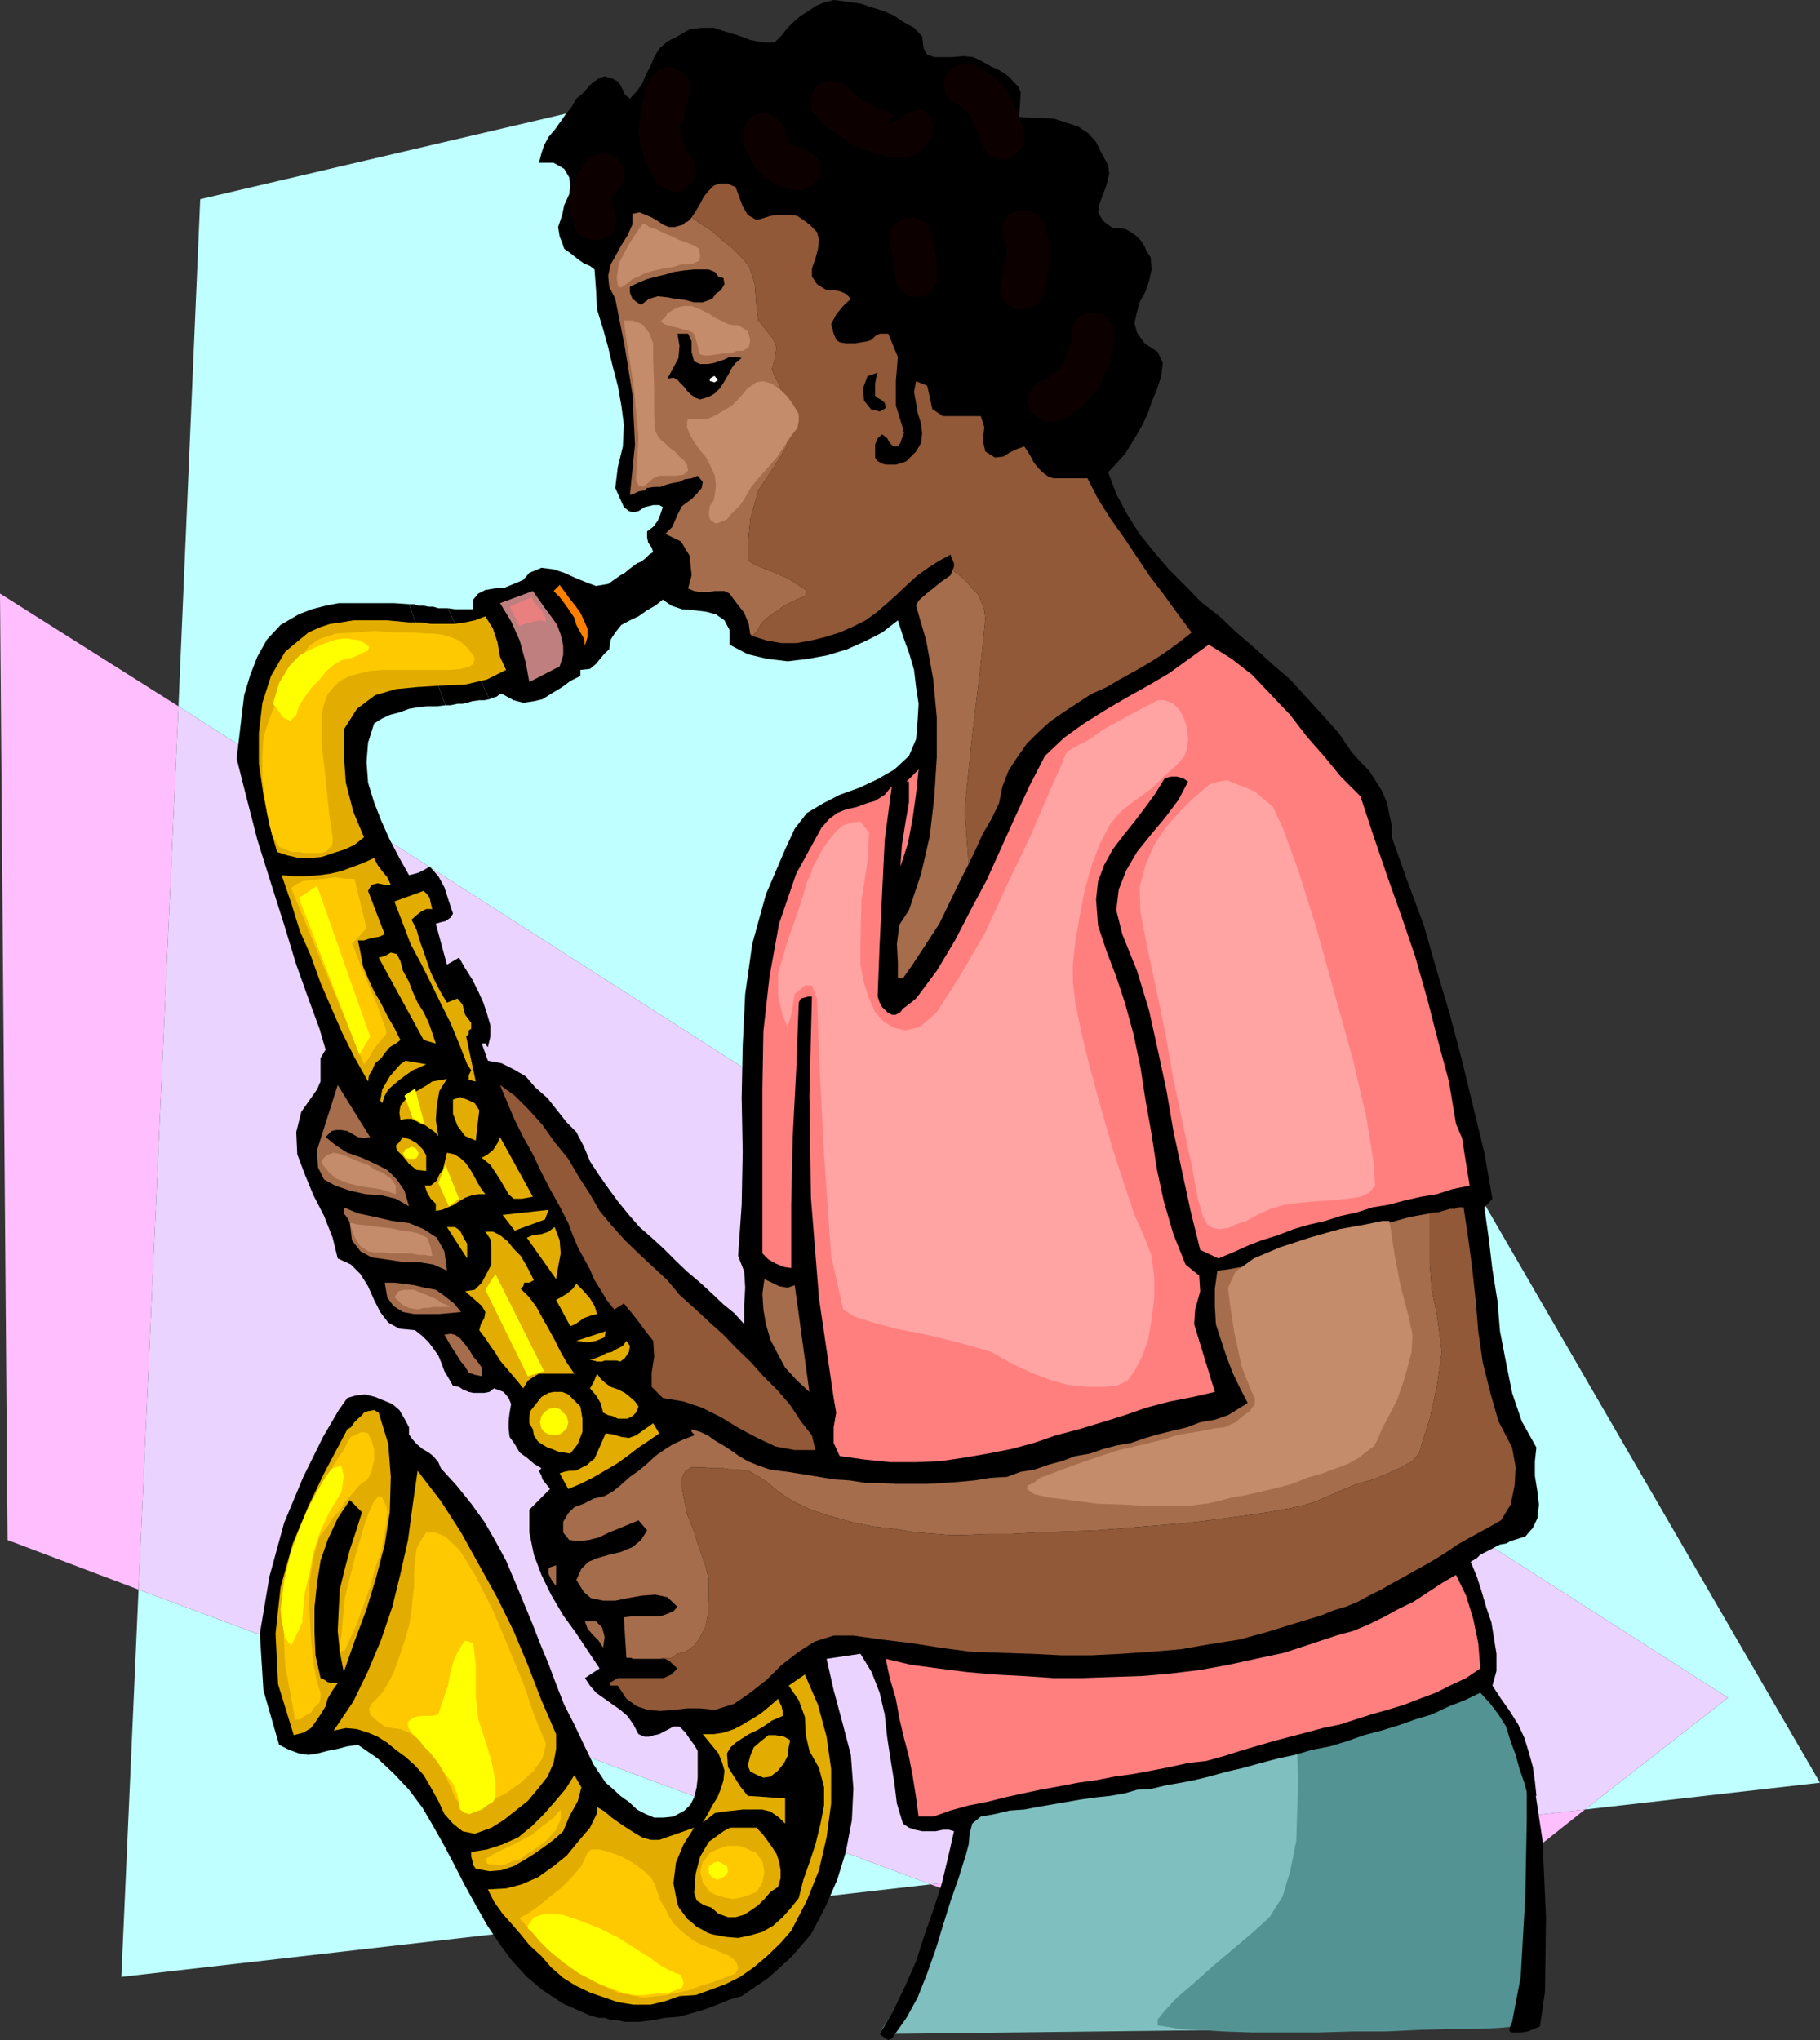 <svg xmlns="http://www.w3.org/2000/svg" width="360" height="403.5"><rect width="100%" height="100%" fill="#333333" stroke="none"/><path fill="#bfffff" d="m313.5 357.902 46.5-5.3L161.8 10.8 39.603 39.402 35.3 139.7l306.5 196.102-28.301 22.101M24 391l160.102-18.3-156.7-58.298Zm0 0"/><path fill="#ffbfff" d="M313.5 357.902 184.102 372.7l75.398 28.102ZM0 117.402l1.5 187.2 25.902 9.8L35.301 139.7 0 117.402"/><path fill="#ead3ff" d="M341.8 335.8 35.3 139.7l-7.898 174.702 156.7 58.297L313.5 357.902l28.3-22.101"/><path fill="#7fbfbf" d="m174 402.3.8-1.5 2.102-3.3 2.899-5.598 3.101-6.402 3.399-7.2 2.601-7.5 1.5-6.698.2-5.801.699-2.399 3.101-2.402 4.801-2.398 6.5-2.602 7.7-2.2 8.597-2.1 9.203-2.2 9.598-1.898 9.601-1.7 9.301-1.703 8.7-1.398 7.898-1.2 6.5-1 5.199-.699 3.203-.5h1.2l.398.297 1 1.403 1.402 2.199 2 2.898 1.598 3.301 1.699 4.102 1.203 4.3.5 4.797.5 12.5.2 14.903V400.8L174 402.3"/><path fill="#549393" d="m256.402 343 .2 1.402v3.098l.199 4.8-.2 5.602-.199 6.2-1.199 6-1.5 5-2.601 4.097-3.399 3.102-3.8 3.199-3.903 3.3-3.797 3.4-3.402 2.902-2.399 2.597-1.402 1.703v1.2l1.402.199 2.899.5 3.902.199 4.797.3 5.703.2h13l6.7-.2h6.699l6.3-.3 6.2-.2h5.3l4.5-.198 3.399-.301h3.101l-.699-45.602-.203-.898-.297-2-.902-2.801-1-3.598-1.399-3.601-1.699-3.2-1.703-2.8-2.2-1.5-1.398-.5H289.5l-2.398.3-2.7.2-2.8.5-3.2 1-2.8.699-3.399.7-3.101 1.202-2.899.7-2.902 1-2.098.898-2 .5-1.601.7-1 .3h-.2"/><path d="m290.902 308.902 1.2-.703.699-.699 2-1 .902-.5 1-.5 1.2-.2.898-.5 2.902-.898 1.5-1.703.899-1.898.3-2.7-.3-2.601-.5-3.098V289l.3-2.7-2.902-5.198-1.898-5.602-1.2-6-1.199-6.2-.5-6-1-6.198-.703-6-.898-6.301 1.601-1.7-1.601-9.101-2.2-9.098-2.199-9.101-2.402-9.102-2.598-8.699-2.601-9.098-3.2-8.601-3.101-8.7V163.2l-.5-2.097-.399-2.2-1-2.402-1.199-1.898-1.402-2.2-1.7-1.703-1.699-1.898-2.601-3.801-3.2-3.598-3.3-3.601-3.098-3.399-3.601-3.101-3.399-3.102-3.601-3.097-3.399-3.2-3.601-2.8-3.102-3.2-3.297-3.3-2.902-3.403-2.899-3.597L223 101.8l-2.2-4.102-1.597-4.297 1.598-1.703L222.5 89.8l1.203-1.899 1.2-2 1.199-2.101 1-2.2.699-2.101 1-2.398.902-2.7L230 71.8l-1-2.2-2.598-1.699-1.5-2.101-.5-1.899.5-2.203.5-1.898 1.2-2.2.699-2.101.5-2.2-.2-2.398-.8-1.203-.399-1-.8-1.199-.7-.7-1.199-.898-.902-.5-1.2-.3h-1.5l-1.898-1.403-1-1.699.297-1.7.703-1.898.7-1.902.5-2.2-.2-1.6L218 30.5l-1.2-2.398-1.5-1.7L213.204 25 211 24.3l-2.398-.8-2.602-.2h-2.2l-2.198-.198.3-4.801-.5-1.2-1-1-.902-1-1-.699-1.2-.703-1.198-.5-1.2-.699L194 12l-1.5-.7-1.898-.198-2.2.199h-3.601l-1.399-.5-.699-1.2-.3-2.402L180.8 5.5l-2.2-1.2-1.699-1.198-2.101-.903-2.2-.699-2.398-.8L167.3.3l-2.399-.3L163 .5l-1.7.7-1.398 1-1.5.902L157 4.3l-1.2 1.2-1.197 1.5-1.399 1.402h-2.402l-2.399-.5L146 7l-2.398-.7-2.399-.8h-2.402l-2.399.3L134 7.2l-2 1-1.598 1.402-1 1.699-.699 1.699-1 1.902-.703 1.7L126 18l-1.398 1.5-1-.8-.399-.9-.5-1-.5-.698-1.402-.7-1.2-.3-1 .3-1 .7-.898.699-1 1.199-.703.7-1 .8-.898 1.602-1.2 1.5-1.199 1.699-1 1.398-1.203 1.403-.898 1.699-.5 1.5-.5 1.898h2.898l2.102 1.203 1 1.7.199 1.597-.2 1.703-1 2.2-.398 1.898-.8 2.402.3 1.899.5 1.199.399 1.2 1 .702 1 .797.898.703 1 .7 1.203.5.899.699.3 4.101.2 3.797 1.199 3.903 1 3.597.902 3.801 1 3.8.7 3.9.5 3.8-.2 4.3-1 4.102-.5 4.098 1.7 3.8 1 .802.898.199 1-.2 1.199-.8.902-.2.801-.199h1.2l.699.399-.5 1.5-.5 1.199-.899 1.2-1.203.902v1.199l.203 1 .7 1 .3.898-.8.5-.7.703-.902.7-.801.3-.898.7-.7.5-.8.699-.899.5-2.402 1.699-2.399.402L116 115.2l-2.2-.898-2.198-1-2.102-.7-2.398-.3-2.399 1-1.203 1.398-1.898.801-1.7.7-2.199.202L96 116.7l-1.398.703-1 1.2v1.898H90l-1.398-.2 8.199 18 .699-.3.703-.2.7-.5h.5l2.199 1.2 1.898.5 2.102-.3 1.699-.4 1.902-1.198 2-1.2 1.598-1.203 2-1v-1.2l1.902-.2 1.2-1 1.398-1.698 1.199-1.2.3-1.902.903-1.398 1.2-1.5 1.699-.903 1.699-.797L128 120.7l1.602-.898 1.5-1.2 1.699 1.2 2.101.699 2.399.2 2.402.3 1.899.5 1.699 1.2 1 1.902v2.898l3.601 1.902 3.801.899 4.098.5 4.101-.5 3.801-.7 3.899-1.199 3.8-1.703 3.098-1.597 3.102-2.403 1 3.102 1.199 3.3 1 3.399.402 3.402.5 3.297-.203 3.403-.297 3.597-1.402 3.301-2.899 2.7-3.3 1.902L170 155.8l-3.898 1.398-3.301 1.703-3.2 1.899-2.398 3.101-1.902 4.098-3.801 8.902-2.7 9.797-1.398 9.903-.5 10.3-.199 10.297.2 10.602-.2 10.5-.703 10.101 1.203 3.098.2 3.2-.2 3.3v3.902l-2-2.203-2.101-1.699-2.2-2.098-2.402-2.203-2.598-2.199-2.199-2.098-2.402-2.402-2.399-2.2-2.402-2.1-2.098-2.4-2.199-2.698-1.902-2.602-1.899-2.7-1.699-2.6-1.203-2.9-1.5-2.898-1.898-1.902-1.899-2.398-1.902-2.403-2.399-2.097-1.902-2.2-2.398-1.402-2.399-1.2-2.703-.5-1.2-3.398h.7l.3.5.2.2L97 205v-2.2l-.7-2.398-.698-2.101-1-2.2-1.2-2.402L92 191.5l-1.2-2.098-2.398 1.399-2.199-8.102 1-.297.899-.203 1-.699.5-.8-.801-2.4-.899-2.8-1.199-2.2L85 171.403l-1.2.7-1 .5-.698.199-1.2.3L79 169.7l-1.898-3.597-1.7-3.801L74 158.699l-1.2-3.898-.3-4.102.3-3.797 1.2-3.8 1.602-1 1.5-.7 1.898-.5 1.902-.703 1.7-.297 1.898-.203h1.902l1.7-.199-7.2-20-2.902-.2H67l-2.598.5-2.699.7-2.601 1-3.602 2.102-2.7 2.898-1.898 3.402L49.5 133.5l-1.2 4-.5 4.102-.5 4.3-.5 4.098 2 7.902 2.102 8.2 2.7 8.597 2.601 8.203 2.399 7.899L61 197.5l2.203 6 1.2 4.102-1 1.699v4.601l-.7 1.598-3.101 4.402-1 4 .199 4.399 1.5 4L62 236.402l2.102 4.098 1.699 4.3 1 4.102 2.601 1.2L71.301 252l1.5 2.402 1.199 2.7 1.203 2.398 1.598 2.102L79 262.8l3.102.3 1.5 1.2 1.198 1.2.902 1.2 1 1.402.7 1.699.5 1.398.898 1.5.8 1.403 1.2.199.699.5 1.203.5.899.199H95.8l1-.2.902-.698 1.899.699 1 1.199.5 1.2-.301 1.702-.2 1.7v1.398l.2 1.7 1 1.402 1 1.699 1.402 1 1.399 1.199 1.5.902-.5.5.5 1 .199.7.699.898.8 1-4.097 4.102v4.5l.899 4.398 1.5 4 1.898 3.902 2.402 4.098 2.399 3.3 2.601 3.9 2.2 3.3-2.899 1.902 1 1.5 1.2 1.399 1.699 1.199 1.398 1 1.703 1.2 1.399 1.202 1.199 1.7 1 1.898 1.199.5h.902l1-.3 1-.2.899-.5 1-.5.902-.5h1.2l1.199 1.2.8 1.202.899 1.2.699 1.199v5.3l-.2 1.899-.5 2-.698 1.402-1.2 1.2-2.199 1.199-1.902.199h-1.899l-1.699-.7-1.703-.898-1.598-1.5-1.699-1.203-1.5-1.398-1.402-1.2-2.399-3.601-1.902-3.898-1.898-4-2-3.903-1.602-4.097-1.5-4-1.7-4.102-1.597-4.098-1.703-4.101-1.7-4.102-1.698-4L98 304.801 95.8 301l-2.597-3.598-2.902-3.601-3.098-3.399-.5-1.203-1-1.199-.902-.7-1.2-.698-1.199-1-.8-.903-.7-1v-1.398L80 280.6l-1-1.699-1.398-1.203-3.399-1.398-1.902-.5-1.899.199-1.699.5L67 278.902l-3.098 5.297L60 292.102l-3.797 9.097-2.902 10.602-1.899 11.3.7 11.2 3.101 10.8 2 1 1.899.7 1.898.3 1.902-.3 1.899-.5 2-.399 1.902-.5 2.098-.3 3.902 2.699L78 350.902 80.902 354l2.7 3.602 2.101 3.597 2.2 3.903 2.097 4L92 373l2.102 3.8 2.199 3.9 2.402 3.6 2.399 3.302 3.101 3.398 3.098 2.602 4.101 2.699 4.301 1.898 1.2.5 1.5.403h1.199l1.398.5h1.203l1.399.3h2.699l2.601-.3 2.7-.5 2.601-.2 2.598-.703 2.402-.699 2.7-1 2.398-1 2.402-.7 5.297-3.6 4.5-4.098 3.902-4.5 2.801-5.301 2.399-5.5 1.699-5.5L168.5 360l.3-6.2-.5-6.698-1.698-6.5-1.7-6.301-1.402-6.2 6.703-1 2.2 3.598 1.597 4.102 1 4.3.5 4.598.703 4.602.7 4.3.5 4.098 1.199 4 1.199.801 1.199.402 1.402.297h2.7l1.398-.297h1.203l1 .297-1.203 5.301-1.2 5-1.698 5.3-1.7 4.802-1.699 5.3-2.101 4.797-2.399 5-2.703 4.602.5.398.703.5.5.301.7-.3 2.898-4.098 2.199-4 1.902-4.801 1.7-4.801 1.398-4.598 1.5-4.8 1.602-4.602 1.5-4.8.5-1.9.199-2.1.5-2 1.699-1.4 2.8-.5 2.903-.698 2.899-.2 2.601-.5 5.797-1 2.902-.5 2.899-.402 2.8-.3 2.899-.5 2.402-.7 2.899-.2 2.902-.698 2.899-.5 2.601-.5 2.899-.7 3.601-1 3.098-.703 3.601-1 3.399-.898 3.3-.7 3.399-1 3.602-.699 3.3-1 3.399-1.203 3.402-.898 3.297-1 3.402-1.2 3.301-1 3.399-1.601 3.101-1.2 3.098-1.5 2 2.2 1.601 2.102 1.5 2.398.899 2.902 1 2.7.699 2.597 1 2.903.703 2.597h1.7l-.301-2.898-.399-2.801-.8-2.898-.903-2.903-1.2-2.597-1.698-2.7-1.7-2.402-1.699-2.598.797-2.902v-3.398l-.5-3.102-.5-3.098-1-2.902-.898-3.098-1-3.101-1.2-2.899"/><path d="m96.8 138.3-8.198-18h-1.899l-1-.3h-.902l-1-.2h-1l-.899-.3h-1l7.2 20h1l1.398-.3h1l.902-.2 1-.3 1.399-.2h1l1-.2"/><path fill="#a56d4c" d="m194.902 122.402-.199-1.703-.5-1.398-.703-1.7-1.2-1.199-1-1.203-.898-.898-1-.801-1-.7-.402 1-2 1.4-1.2 1-.898.702-1.199 1-1 .899-.5 1 2 6.898 1.399 7.703.699 7.5v7.899l-.5 7.898-.899 7.703-1.699 7.399-2.402 7.199-1.899 2.902-.5 3.797.2 3.602v3.199h1l1.898-2.7 1.902-2.898 3.399-5.203 1.402-2.898 1.5-3.102 1.399-2.898 1.5-2.899-.801-10.8 1.5-14.602L194 131.3l.902-8.898m-37.402-3.8 1.703-.7.399-1-.899-.703-1.902-1.199-1.2-.7-1.199-.5-1.5-.698-1.402-.5-2.398-1-.7-.5-.5-.403v-2.898l.5-5.102L150 97l3.203-4.8 2.399-3.9.398-4-.898-3.898-.5-2.902-.7-1.898-.699-1.2-.5-1.402.5-1.898.399-2.403-.7-1.699-1.199-1.5-.902-1.2-.801-.898-.2-1.203-.198-1.898-.301-4.102-.5-1.699-.7-1.898-1.398-1.7L144.801 49l-2.2-1.7-1.898-1.698-2.203-1.403L136.8 43l-.398.5-.5.402h-.3l-.399.5-1.703.5h-1.2l-1.198-.5-1-.703-1.2-.699-1.199-.5-1.203-.5-1.398.3v2.102l-1 2.2-1.2 1.898-1.199 2.2-.902 1.6-.5 2.2.199 2.2 1.203 2.402 1.899 9.597 1.5 9.301.5 9.902-1 10 .699-.203 1-.5L127.5 97l.5-.5 1.402-.2h1.2l1.398-.5 1.203-.3 1.2-.2 1-.5 1.398-.198 1.199-.5 1 1.199-.2 1.199-1 1.2-1 1-1.898 1.402L134 101.8l-1 2.398-1.398 1.403 3.101 1.5 1.7 2.8.398 3.899-.7 2.601 1.2.5 1 .2h1.902l1.2-.2h1.898l1 .5 1.402 1.899 1.5 1.898.899 2.203.3 2.098h.2v.3h.199l1-1 .699-1.398 1-1 1.203-.902 1.2-.8 1.199-.9 2.398-1.198"/><path fill="#915938" d="m235.703 125.102-2.902-3.903-2.598-3.597-2.902-3.801-2.598-3.899-2.402-3.601-2.7-3.801-2.398-3.8-2.101-4.098h-6.7l-1-.301-1.199-.899-.703-.703-1-1.199-.5-1-.7-1.2-.698-1-1.399.5-1.5.7-1.203.8-1.7.2-1.898-1.2-.5-2.198.301-2.602-.703-2.2h-7.5l-2.098-1.398-.5-2.402-.5-2.2-2.199-.898-.402 2.098.402 2.2.297 1.902.703 2.199.2 1.898-.2 1.903-1 1.699-1.902 1.898-.7.301-.699.2-.699.202h-2l-.703-.203-.898-.5-.5-.699v-2.598l.5-1.203.898-.797 1 .797.5.903.703.699h.899l.5-.7.3-.902.399-1-.2-1-1.398-4.5v-4.797l.399-4.8L175.703 66H174l-.898.5-.7.7-.8.3-1.2.2-1.199.202h-1.902l-1.2-.203-.699-.5-.5-1.199-.5-1.898 1-1.903 1.399-1.699 1.5-1.398-1-1-1.2-.5-1.199-.2H163.5l-1.898-1.203-1-1.5v-1.597l.699-2 .5-1.903L162 47.5l-.398-1.598-1.5-1.5-1.2-.902-1.199-.8-1.203-.2h-2.598l-1.5.2-1.601.5-1.2.3-1.699-1-1-1.7-.699-1.898L145.5 37l-1.7-.7h-1.398l-1.199.4-1 1-1 1.202-.703 1.399-.898 1.5L136.8 43l1.699 1.2 2.203 1.402 1.899 1.699L144.8 49l1.902 1.902 1.399 1.7.699 1.898.5 1.7.3 4.1.2 1.9.199 1.202.8.899.903 1.199 1.2 1.5.699 1.7-.399 2.402-.5 1.898.5 1.402.7 1.2.699 1.898.5 2.902.898 3.899-.398 4-2.399 3.898L150 97l-1.598 5.7-.5 5.1v2.9l.5.402.7.5 2.398 1 1.402.5 1.5.699 1.2.5 1.199.699 1.902 1.2.899.702-.399 1-1.703.7-2.398 1.199-1.2.898-1.199.801-1.203.902-1 1-.7 1.399-1 1 2.903.898 2.899.5h2.898l2.902-.5 2.801-.699 2.899-.898 2.699-1.2 2.402-1.203 2.098-1.5 2.199-1.898 1.902-1.7 2.2-2.101 1.898-1.7 2.102-1.5 2.199-1.398L188 109.7l.402 1 .301.703v.7l-.3.699 1 .699 1 .8.898.9 1 1.202 1.199 1.2.703 1.699.5 1.398.2 1.703-.903 8.899-1.7 14.199-1.5 14.602.802 10.8L193 168l1.402-3.098 1.7-2.902 1.5-3.098.699-3.402 1.199-3.098 1.703-2.601 1.899-2.7 2.101-2.101 2.399-2.2 2.699-1.898 2.601-1.703 2.899-1.898 3.101-1.399 2.899-1.703 3.101-1.699 2.899-1.7 2.601-1.698 2.899-2.102 2.402-1.898"/><path fill="#e2ad00" d="m61 125.102 2.203-1 2.098-.7 2.199-.3 2.402-.403h6.7l2.199.203 2.101.2h2.399l1.902.3h4.598l2.199-.3 1.902-.403 2.098-.797 1.5 2.399.902 2.699.5 2.902 1.2 2.598-3.801 1.902-4.301 1-4.797.2-4.8.3-4.102.399-4.098 1.199-3.601 2.7L68 144.3v4.802l.402 5.699 1.5 5.8 2.098 5-1.898 1.5-1.899.899-2.203.7-2.398.8-2.102.2h-2.398l-2.2-.5-2.101-.7-1.5-5.3-1.2-6-.898-6.2v-6l.7-6 1.699-5.3 2.8-4.798 4.598-3.8M68.703 282.7l.7-.4.699-1 .5-.5 1-.898.398-.5.8-.3 1.2-.2.902.5 1.899 6.2.5 6.5-.2 7-1 6.398-1.699 6.5-1.902 6.3-2.398 6.4-2.102 6-.797-4-.402-4.098L67 318.3l.203-3.899 1-4.101 1-3.801 1.2-3.598 1.199-3.8-2.399-2.403-2.402 3.602-2 4.3-1.399 4.098-.699 4.5-.5 4.801v4.602l.2 4.8 1 4.5.699.297.699.5 1 .203h1l-1 1.399-1 1.699-.399 1.5-1 1.602-1 1.5-.902 1.199-1.5.898-1.898.5L55 333.102l-.5-10 1-9.2 2.402-8.601L61 297.902l3.102-6.5 2.699-5.101 1.902-3.602m-13-109.597 2.399.199H60.5l2.703-.2 2.098-.3 2.199-.5 2.402-.899 1.899-.703 2.199-1 .703 1.403.899 1.199 1 1.199.699 1.5h-1.2l-1.398-.3-1.203.3-.7 1.2 3.302 8.6-1.2.5-1.402.2-1.5.5h-1.2l.5 2.402.5 2.7 1 2.398 1.2 2.602 1.402 2.398 1.2 2.402L78 203.301l1.203 2.398-.902.703-1.2.7-1 1.199-.699 1-1.199 1-.5 1.199-.703 1.2-.2 1.202-2.698-4.8-2.399-4.801-2.101-4.801-2.2-5.098-1.902-5.3-2.2-5-1.698-5.5-1.899-5.5"/><path fill="#a56d4c" d="m73.203 224.902-1.203.2-1.2-.2-.898-.5-1.199-.703-1.203-.199h-1l-.898.2-1.2 1.202 2.098 1.7L68.703 228l2.899 1 2.601 1.2 2.399 1.202 1.898 1.899L80 235.5l.902 3.102-2.601-1.5-2.899-.7-3.101-.203-3.098-.699-2.902-1-2.2-1.2-1.199-2.398-.199-3.402 4.098-12.898 6.402 10.3"/><path fill="#e2ad00" d="m82.602 290.902 4.601 6 4 6.2 3.598 6.5 3.601 6.5 3.2 6.5 2.8 6.699 2.7 7L110 343v2.902l-.5 2.797-1.2 2.703-1.898 2.399-2 2.398-2.402 1.903L99.602 360l-2.399 1.5-3.3 1.2-2.403-.5-1.898-1.5-1.7-1.9-1.199-2.6-1.5-2.7-1.402-2.398-1.7-1.903-1.898-1.699-1.902-1.398-1.7-1.403-1.898-1.199-1.902-.8-2.2-.7-2.199-.2-2.402.5 3.902-5.8 2.899-6 2.601-6.2 2.2-6.5 1.601-6.5 1.5-6.698.899-6.7 1-7"/><path fill="#a56d4c" d="m68 238.8 2.8 1.2 3.403.7 3.399.8 3.3.402 2.899 1.2 2.601 1.699 1.5 2.699.5 3.8-2.699-1.198-3.101-.5h-2.899l-3.3-.5-2.903-.403-2.2-1.199-1.698-2.2-.399-3.398-.3-.703-.5-.699L68 240v-1.2"/><path fill="#e2ad00" d="m79.203 190.102.5 1.898 1.2 2.2.699 1.902 1 2.199 1.199 1.898 1 2.102.699 2 .703 2.101-2.402-.703-8.899-16.297 1.2-.3 1.199-.7 1.199.297.703 1.403m1 19.698 4.098.7-1.5.7-1.2.5-1.398 1-1.203.902-1.2 1-1 .898-.698 1.2-.5 1.5-.399-.5.2-1 .199-1.2.8-1.398.7-1.2L78.3 211.5l.902-1 1-.7"/><path fill="#a56d4c" d="m91.203 259.5-2.101.2-2.2.202h-5l-2.199-.402-1.902-1.2-1.2-1.698-.5-2.903H78l1.703.203 2.2.297 2.097.5 2.203.403 1.7 1.199 1.898 1.5 1.402 1.699"/><path fill="#e2ad00" d="m83.8 176.2.7.702.5.7.203 1 .297 1.199h-1.2l-1 .5-.898.699-1 .902 1 2 .7 2.399.699 1.898.699 2.102.703 2 1 2.101 1 1.899 1.2 2 2.097-.801 1 1.2.5 2 1.203 1.6v1.2l-.5.3v.7l-.5.5 1.899 8.902-1.399-.3v-.903l.5-1-.8-1.199-1.602-4.098-1.7-4.101-1.898-3.801-2-4.098-1.902-3.8-2.098-3.903-1.5-4L78 178.301l5.8-2.102m-4.097 48.703 1.5.5 1.2.7 1.199 1.199.699 1.199v3.102l-1.899-.2-1.5-1.203-1.199-1.5L78.5 227.5l-.2-.898.5-.5.403-.5.5-.7m5.797-11 2.902-.5-1.5 2.399-.5 2.898-.199 2.801.5 3.2-.703-.798-1-.703-1-.699-.7-.2-.898-.5-1-.5h-1l-1.199.2-.203-1.398.203-1.403.797-1 .902-1 3.598-2.097 1-.7M84 234.5h1.203l1.2-1 .5-1.2.699-.898.8-3.402 1.399.3L91 229l1 .902.902 1.2.7 1.199.8 1.5.7 1.199.898 1.2h-1.398l-1.2.202-1.402.5-1.2.7-1 .699-2.398 1-1.199.199v-1.398l-1-1-.703-1.2-.5-1.402"/><path fill="#a56d4c" d="M95.3 270.5v1.7l-1.398-.298-1.199-.402-.703-1.2-1-1.198-.7-1.2-1-1.5-.698-1.203-.7-1.199 1.2-.2.898.2 1 .7 1 1.202.902 1.2.7 1.199 1 1.199.699 1"/><path fill="#e2ad00" d="M92.402 246v2.902l-4-6.203H90l1 .703.703 1.399.7 1.199m-2.801-28.5L91 217l1.402.5 1.5.7.899 1.402-.7 6-2.101-.903-1.5-2-.898-2.398V217.5m7.601 32.602v-3.403L97 245.102l-1-1.5h1.5l1.402.699 1.5 1.199 1.2 1.5 1.398 1.402 1 1.7.902 1.699.7 1.398-.899.5h-1l-.203.703-.5.5 1.703 1.7 1.399 1.898 1.199 2.2 1.199 2.1 1.203 2.2 1.2 2.402 1.199 2.098 1.5 2.2h-7l-1.2.702-1 .7-.902 1.5-1.2-1.5-1.198-1.403-1-1.199-1.2-1.398-.902-1.5-1-1.403-1-1.5-1.2-1.597.302-1.2.699-1.203L96 259.5l-.7-1.2-3.3-2.898 1.902-.3 1.399-1.403 1-1.898.902-1.7m-4 116.199 3.098-.5 3.101-1 3.098-1.398 2.703-2.203 2.399-2.398 2.101-2.399 2.2-2.601 1.699-2.7L115 353.5l-.7 2.7-1.698 3.1-1.2 2.9-1.902 1.702-1.898 1.399-2 1.398-1.899 1.203-2.101 1.2-2.399.8-2.402.2-2.7-.5-.5-.7-.199-1-.199-.703v-.898m5.699-141.399 6.5 11.797-2.199.403h-1.601l-1-.903-.7-1.199-1-1.7-.902-1.398-1-1.5L95.3 229l1.2-.7 1-.8.902-1.398.5-1.2"/><path fill="#e2ad00" d="M118.102 358.602v-1.2l1.5.899L121 359.5l1.402 1 1.5 1 1.399.902 1.699 1 1.703.5h1.7l6.898-2.402-2.098 3.3-1.5 3.602-.5 4.098.797 4.102.402.898.801 1 .7 1 .898.7 1 .902 1 .5 1.199.699.902.3 2.7.5 2.398.2 2.402-.5 2.399-.7 2.101-1.199 1.899-1.703 1.699-1.898 1.5-1.899.902-3.601 1.2-3.399 1.199-3.601 1-4.102.699-3.597V353.5l-1-3.8-1.898-3.4-.7-3.1-.199-3.598L158 336.3l-2-2.899 3.203-2.203 2.598 6 1.699 6.301.902 6.402v6.797l-.902 6.703-1.5 6.5-2.398 6-3.102 6-2.098 2.399-2.699 2.601-2.601 2.2-2.7 1.898-2.8 1.402-3.2 1.2-2.8 1-3.2.199-2.8 1-2.899.699h-3.402l-3.098-.5-2.601-.898-2.899-1-2.902-1.403-2.399-1.5-2.402-2.097-1.898-2.2-2.399-2.203-1.703-2.097-1.898-2.2-1.7-1.902-1.699-2.398-1.203-2.403 3.602-.199 3.101-.8 3.2-1.4 3.097-2.198 2.602-2.102 2.199-2.7 2.402-2.8 1.399-2.898"/><path fill="#915938" d="m118.602 239.5 2.398 2.902 2.602 2.899 2.699 2.601 2.902 2.7 2.797 2.597 2.402 2.903 2.899 2.597 2.902 2.703 2.899 2.598 2.601 2.7 2.899 2.8 2.398 2.7 2.902 2.902 2.399 2.8 2.101 3.2 2.2 2.8.699 2.899h-4.098l-3.8-.7-3.602-1.699-3.598-1.902-3.601-2.2-3.801-1.898-3.598-1.203-4.101-.699-2.2-2.2v-2.8l.5-3.2-.199-3.1-1.5-1.9-1.402-1.898-1.5-1.902-1.399-1.7-1.902 1.2-1.5-1.898-1.2-2-1.198-1.903-.899-2.097-1.203-2.2-1.2-2.203-1-2.398-.898-2.399-1.699-3.3-1.902-3.403-1.7-3.297-1.699-3.601-1.902-3.399-1.7-3.402-1.398-3.3-1.5-3.598 2.899 2.097 2.902 2.903 2.598 2.898 2.402 3.402 2.7 3.297 2.097 3.602 2.203 3.398 1.899 3.301"/><path fill="#bf7f7f" d="m105.402 116.902 2.399 3.399 1.199 1.601 1.203 1.7.7 1.898.5 2.2v1.902l-.7 2.199-6 3.101-.703-3.8-1.2-4.403-1.698-3.797-2.2-3.601 6.5-2.399"/><path fill="#e2ad00" d="m101.8 243.402-2.398-3.101 9.098-1-.7 1.898-6 2.203m7.903-.702 1 2.6.2 2.602-.5 2.7L110 253l-5.797-8.2 1.2-.5 1.699-.198 1.398-.5 1.203-.903M109.5 275.3h1.703l1.2.5 2.398 2.4.402 2.402v2.597l-.902 2.403-1.5 1.898-2.399-.398-1.199-.5-.902-.301-1.2-.7-.699-.5-.8-1.199-.2-1.203-.699-1.199v-1.2l.2-1.198.699-.903.8-1 .7-.898 1.398-.801 1-.2"/><path fill="#a56d4c" d="M110 309.602v4.097l-.797-1-.703-1.398v-1.2l1.5-.5"/><path fill="#ff7f00" d="m110.703 115.7.899 1.202 1 1.399 1.199 1.5 1 1.398.699 1.5.703 1.602V126l-.5 1.7-.203-1.4-.7-1.198-.8-1.5-.398-1.403-1-1.5-1-1.398-.899-1.2-1.203-1.199 1.203-1.203"/><path fill="#e2ad00" d="m114 253.902 1.203 1.2 1.5 1.699.899 1.5.5 1.601-1.2.297-1.402.5-1.7 1.203-1 .399-2.8-5.2.902-.5 1.2-.699 1.199-1 .699-1"/><path d="m119.3 18.3 1 1.2.7 1.402 1.203 1.2 1.2 1h1.199l1.199-.301 1.199-.7 1.203-1 1-.902.899-1L130.8 18l.8-1.398v-1.7l.4-1.402 1.203-1.2 1-1.198 1.399-.801 1.5-.7 1.398-.5 1.203-.699 1.7 1 2.199.7 1.898.699 2.102.5 2.199.5 1.902.199 2.2-.5 2.097-.7 1.5-2.1 1.402-1.7 1.7-1.5 2.199-1.398 2.101-1 2.2-.403 2.601.203 2.7 1 1.898.7L175.5 5.8l1.402 1.2.7 1.402.8 1.7 1.2 1.398.898 1.5 1.203 1.2h7.899l1.699.5 1.902.202 1.7 1 1.199 1.2 1.699 2.097.199 2.703v2.399l1.703 2.101 1.899.297 1.5-.297h1.699l1.402-.203 1.399.203 1.5.297 1.398.403 1.5 1 2.602 4.097.199 4.102-.7 4.5-.199 4.3 1.2 1 1.398.7 1.703.699 1.399.5 1.5.7 1.398 1 1 1.202.5 1.7-.297 2.398-.902 2.602-.5 2.898-.5 2.902-.2 2.399.7 2.601 1.402 2.2 2.7 1.898-.801 2.902-1.2 2.598-1.199 2.902-.203 2.899-1.2.699-1 1-.698 1.402-.7 1.2-.699 1L218 90h-1.2l-1.698-.7-1 1.4-1.399.5-1.5-.2-1.402.2-1.399-1.9-1-1.698-1.199-1.7L204.5 84.7h-1.7l-1.597.301-1.203.5-1.5.902.3-.902V84l-.3-1.2-.7-1.398-.698-1-1-.902-1.2-1-1.402-.2-5.5.7-.297-2.2-.902-2.398-1.5-1.703-1.899-.699-1.402-.898-.797-2-.203-1.903-.5-2.097-.7-1-1-.7-.898-.703-1-.5-1.402-.297-1 .297h-1.2l-.898.5-.8.703-.899.7-1.203.199h-1.2l1.2-1.602 1.703-2 .899-1.898-.5-2.102-.899-.797-1.5-.703-1.402-.199-1.7-.5-1.199-.5-.5-.898v-1.2l1-2.203 1-1.199v-1.7l-.5-1.398-.5-1.5-1.699-1.203L162 41.5l-1.398-.898-1.899-1-1.703-.5-1.898-.2-1.899.2-2 .8-.703-2-.898-2.101-1.7-1.7-2.402-1.199-3.098-.703-2.699 1.203-1.902 2.098-1.7 2.7-1.699 2.1-1.601 1.2-2.399-.398-2.902-2.903-1.2.203h-1l-.698.5-1 .5-.7.2-.699 1-.703.699-.5 1-.2 2.101-1 1.5-1.398 1.399-1.5 1.199v.7h-1.199l-.703-.9-.7-1.198-.698-.801-.5-1.602V43.5l1.398-2.398.703-1.2.5-1.203v-1.5l-.5-1.398-.703-1.7-1.2-1.402-1.698-1.199-1.602-1 .902-1.7 1-1.398.899-1.703L114 24.301l1.5-1.5 1.203-1.7 1.2-1.402 1.398-1.398"/><path fill="#e2ad00" d="m117.602 288.5 2.199-5 1.402.2 1.7.5 1.5.202 1.398-.5 3.402-2.402 1.2 2-2 1.402-2.102 1.399-2.2 1.699-2.101 1.5-2.398 1.402-2.399 1.399-2.402 1.199-2.399 1-1.699-3.098.899-.3 1-.2h1l.699-.203.902-.5 1-.5.5-.5.899-.699m2.198-25.2-.198 1.2-1.7.7-1.699.3-2.203-.3 5.8-1.9"/><path fill="#a56d4c" d="M115.703 320.7h2.2l1.199 1.202.5 1.899-.301 2.101-.899-1.402-1.199-1.2-1-1.198-.5-1.403"/><path fill="#e2ad00" d="m123.902 265.2.7 1-.2 1.202-.8 1.2-.899.699-.703-.2h-2.398l-.5.2h-1l-.7-.2-1-.3h.801l.7-.2 1.199-.5.898-.5 1-.199 1.203-.703 1-.5.7-1m-5.801 6.501.699 1 1 .902 1 .699 1.402.5 1.399.699 1 .8 1 .9.699 1-.5 1.202-.7.7-1 .5h-1.898l-1-.5-.902-.2-1-.5-.5-1.902-.899-1.5-1.199-1.398.7-1.2.699-1.703"/><path d="M132 111.102h.5l.3.8v1.399l-12.3 7.199-1.898-2.598 1.898-.5 1.703-.703 1.7-.797L125.8 115l1.699-.7 1.703-1 1.399-1 1.398-1.198M139 53.3h1.203l1.2.5.699.9 1 .3.199 1.2-.7 1.202-1 .7-.699 1L139 59.8h-1.7l-1.898-.5-1.902-.2-1.5-.3-1.898-.2-1.7.5-1.601 1.2-.801-.5-.898-.7-.5-1.199V56.7l1.699-.797L128 55.2l1.902-.5 1.7-.398 1.601-.5 2-.301 2.098-.2H139M134 66h2.102l.699 1.5v2.102l.5 1.898 1.199.5h1.5l1.203-.2.899-.3 1.199-.398 1-.5h1.199l1.203.199-1.203 1-.7.898-.8 1.5-.7 1.203-.898 1.399-1 1-1.199.699-1.703.5-.898-.3-1-.7-.7-.7-.5-.698-1-1-.402-.5-.797-.403-1.203.203 1.203-2.203 1-1.898.2-2.399L134 66"/><path d="m139.703 55.5-.902.902-1.2.297-1.5-.297-.898-.203.899-.297 1.199-.203 1.199-.199h1.203"/><path fill="#e2ad00" d="m143.102 362.2.898-.5.5-.2h5.102l1.199 1.2.902 1.202 1 1.399.899 1.398.5 1.5.3 1.703v1.598l-.5 1.7-1.5 1-1.199 1.402L150 376.8l-1.398 1-1.399.898-1.703.5H144l-1.898-.699-1.399-1.2-1.5-.5-1.402-.898-.5-1.5.3-3.8.899-3.403 1.703-2.898 2.899-2.102"/><path d="m140.203 74.902-.5.7-1.203.5-.898-.2-.301-1h2.902"/><path fill="#e2ad00" d="M142.102 346.8 139 343h2.203l1.899-.3 2.101-.7 1.7-.898 1.699-1 1.898-1.2 1.703-1.402 1.7-1.5.199.5.5 1 .199.902v1l-2.098.899L151 341.5l-1.398.8-1.5.7-1.399.902-1.203.797-1 .903-.7 1.199.2 2.699 1.203 1.902 1.2 1.899 1.5 1.898 7.398.5v5l-1.2-1.199-1.699-1.2-1.601-.398h-3.899l-1.699.2-2.101.199-1.7.3L139 360.5l1-1.7.902-1.698 1-1.602.7-1.7.5-1.698.199-1.903-.5-1.699-.7-1.7"/><path fill="#e2ad00" d="M152 343.2h1.402l1.7.3 1.199.7-.301 1.402-.2 1.699-.698 1.398-1.2 1.5-1.5 1.203-1.402.2-1.2-.5-1.398-.7-.5-1.203.5-1.898.7-1.7 1.398-1.199 1.5-1.203"/><path fill="#a56d4c" d="m151.203 253 1.5.7 1.399.702 1.699.297 1.402-.5 2.899 21.102-2.399-2.2-2.402-2.601-1.399-2.598-1.5-2.902-.902-3.098L151 259l-.2-3.098.403-2.902"/><path fill="#ff7f7f" d="m181.203 197.5 4.098-5.5 3.601-6 3.098-6 3.203-6 2.797-6.2 2.703-6 2.899-6.3 3.101-6 3.797-3.598 3.902-2.8 4.301-2.7 4.098-2.402 4.3-2.398 4.102-2.403 4-2.898 3.899-2.801 4.5 2.8 4.101 3.2 3.598 3.8 3.902 4.102 3.297 4.297 3.602 4.102 3.101 3.8 3.899 3.899 2.601 7.902 2.7 7.899 2.8 7.898 2.7 7.903 2.398 8.398 2.101 8.2 2.2 8.202 1.398 8.399 1.203 2.8.5 3.2.5 3.101.5 3.098-3.402.7-3.098 1-3.101.5-3.102.702-3.398.899-3.102.5-3.098 1-3.199.699-3.101 1-3.102.7-3.098.902-3.101 1.199-3.2 1-2.601 1-3.098 1.398-2.902 1.203-3.598-1.703-1.902-7.699-1.7-7.898-1.698-7.903-1.399-8.199-1.703-7.898-1.7-7.7-2.398-7.902-2.902-7.2-1.2-4.8.5-4.098 1.5-3.8 2.102-3.602 2.899-3.598 2.601-3.101 2.7-3.602 1.898-3.597-1-.7-1.2-.3h-1.198l-1.2.3L228.5 157l-1.898 2.602-2.2 2.898-2.101 2.602-2.2 2.898-1.699 3.102-1.199 3.199-.402 3.601.402 5.2 1.7 5.097 1.898 5 1.699 5.102 1.703 6.199 1.399 6.7 1 6.5 1.199 6.702 1 6.7 1.402 6.5 1.899 6.5 2.398 6 2.703 2.199.2 3.101-1 3.598-.2 2.902 4.098 13.399-4.301 1-4.598.898-4.601 1.203-4.301 1.5-4.5 1.399-4.598 1.398-4.601 1.203-4.301 1.5-4.5 1.2-4.598.898-4.601.8-4.801.7-4.797.2h-5l-5-.5-5.101-.7-1.2-2.598v-3.101l.5-2.899-.5-2.902L162 256.8l-1.598-19.898-.3-20.203.5-19.597h-.7l-.699.199-.8.199-.403.8-.5 13.2-.7 13.402-.3 13.399v12.5l-1.398-.2-1.7-.699-1.402-.8-1.2-1.2v-32.601L151 204l1.203-10.8 1.899-10.5 3.398-9.9 5-9.1 1.5-1.7 1.602-1.2 1.699-.698 2.199-.5 1.902-.7 1.7-.5L175 157.2l1.402-1.699L175 166.102l-.5 10.3-.5 10.297-.398 10.403.398 1.199.5.898 1 1 .902.5h.801l.899-.5.5-.699.699-.5 1.902-1.5"/><path d="m173.602 73.7-.301 1-.2 1.202v2.399l.5.398.899.5.5.5.203 1-.703.403-.5.3-.898-.3h-.7l-1.5-1.903-.199-2.398.899-2.399 2-.703"/><path fill="#ff7f7f" d="m175.203 328.102 5.098 1.199 5.3.699 5.5.7 5.5.5 5.801.3 6 .402h5.7l5.8-.203 6-.199 5.7-.5 5.8-.7 5.5-1 5.5-1.198 5.598-1.2 5.203-1.703 5.098-1.699 3.3-.898 2.899-1.2 3.102-1.5 2.898-1.601 3.102-1.5 2.898-1.899 2.902-1.902 2.598-1.5 2 4.102 1.402 4.597 1 4.801.399 5-2.801 1.902-3.2 1.5-2.8 1.399-3.2 1.199-3.097 1.2-3.3 1-3.2.902-6.203 2-3.398.699-3.301.898-3.098.801-3.402.902-3.399 1-3.101.899-3.098 1-3.601 1-3.602.398-3.598.801-3.601.7-3.801.702-3.598.5-3.601.7-3.598.5-3.601.699-3.899.699-3.3.7-3.602.8-3.598.902-3.601.7-3.602 1-3.398 1.199h-2.899l-.5-3.801-.703-4.398-.7-3.602-1-3.8-.898-3.798-.699-3.902-1.203-4.098-.797-3.8m4.597-173.5h-.5l2.403-2.403-.5 4.801-.703 5-.898 4.8-1.5 4.602.3-4.3.7-4.403.699-4v-4.097"/><path fill="#fff" d="m141.402 75.602.2-.2h.3v-.5l-.3-.203-.2-.297h-.199l-.5.297-.3.203v.5h.3l.5.2h.2"/><path fill="#a56d4c" d="m140 319.5.203-4.398V312.3l-.703-2.7-1.5-4.3-.898-2.899-1.2-2.902-.5-2.598-.5-2.402v-2.2l.7-1.398 1.199-.703h2l2.402.203h1.899l1.699.297h1.601l1.7.203 1.699 1 1.902 1.2 2.2 1.898 2.898 1.902 3.601 1.7L164 299.8l4.3 1.199 4.302.902 4.3.5 4.301.7 4.098.3 2.402.2h3.098l4.402-.2H200l5.203-.3 5.797-.2 5.8-.203 6.2-.5 12-1 5.8-.699 5.2-.7 4.8-.698 4.403-.801 3.098-.7 2.601-.902 3.899-1.699 3.601-1.5 3.301-.898 2.899-1.2 2.601-1.203 2.2-1.199 1.398-1.7.5-1.898 1.5-4.8 1.402-6.301 1-6.899-1-7.5-1-4.8-.402-5.2V240l-3.899.7-3.601 1-3.598 1-4.101 1.402-3.602 1-3.598 1.199-3.8.699-4.102.902-1.398.5-1.5.297-1.2.703-1.402.5-1.398.7-1.2.199-1.699.3-1.902.2-.5 3.601v3.399l.199 3.601 1 3.098 1.203 3.602 1.2 3.097 1.398 2.903 1.5 2.898-3.899 2.402-2.601.899-2.899.5-2.601 1-2.899.699-2.902.7-2.398.702-2.899 1-2.902.5-2.598.7-2.601.898-2.899.5-2.703 1-2.598.7-2.902 1-2.598.402-2.699 1-3.3.199-3.102.5-3.2.3-2.8.2-3.399.199h-6.199l-2.902-.2h-3.098l-3.203-.5-3.098-.198-2.902-.5-3.098-.5-3.101-.5-3.399-.403-2.8-1-1.7-.699-1.699-1-1.703-1.2-1.398-.898-1.7-1-1.402-1-1.5-.703-1.7-.5v.5l.5.5v.203l-2.097.797-2 .903-1.601 1-2 1.398-1.602 1.5-1.7 1.402-1.698 1.2-1.899 1.699-1.5 1.199-1.601.902-2.2.5-1.902 1-1.898.7-1.2 1.199-1 1.699v2.102l1.2 1.5 1.898.199 1.902-.2 2-.5 2.098-1 1.703-.699 2.2-.902 1.898-.8 1.699 2-1.2 1.902-1.698 1.398-2.399 1-2.203.5-2.398.7-1.7.702-1.402 1.399-1 2.199 1.5 2.402 1.402 1.2 2.399.5h2.402l2.399-.5 2.898-.5 2.602-.2 2.398.5 2 1.899-.797.898-1.203.5-1.398.5H124.8l-1.399.203.5 8h.899l.5.2h5.101l.899-.2h1.5l1.199-.8 1.602-.403 1.699-1.199 1.199-1.7 1-1.898.5-2.402"/><path fill="#915938" d="m134 330-1.2 1.2-1.5.702h-9.097l-1.703 1 .3.5h1.403l1.7 2.598 2.097 1.5 2.203.7 2.399.202 2.601-.203 2.7-.297h2.597l2.902.297 3.801-1.199 3.2-2.2 3.3-2.6 2.899-2.9 3.398-2.6 3.102-2 3.8-1.2h3.899l5.699.8 5.8.7 5.7.902 6 .797 5.8.203 6.2.2 6 .3h5.8l6-.3 6-.403 5.802-.5 5.699-1 5.8-.898 5.5-1.5 5.5-1.7 5.301-1.601 2.399-1 2.402-.7 2.399-1 2.199-1.198 2.402-1.2 2.098-1.203L277.5 312l2.102-1.2 2.199-1.198 2.402-1.403 1.899-1.199 2.199-1.5 2.101-1.2 4.399-2.398 2.101-1.203 1.899-3.097.8-3.801.2-3.602-.7-3.898-2.699-5.2-1.601-5.601-1.5-6-.899-6.2-.5-6-.699-6.5-.8-6-.903-6h-1l-.7.302h-1l-1.398.398-1 .3h-.699l-.902.2v9.902l.402 5.2 1 4.8 1 7.5-1 6.899-1.402 6.3-1.5 4.801-.5 1.899-1.399 1.699-2.199 1.2-2.601 1.202-2.899 1.2-3.3.898-3.602 1.5-3.899 1.7-2.601.902-3.098.699-4.402.8-4.801.7-5.2.699-5.8.7-12 1-6.2.5-5.8.202-5.797.2-5.203.3h-4.797l-4.402.2h-3.098l-2.402-.2-4.098-.3-4.3-.7-4.301-.5L168.3 301l-4.3-1.2-3.598-1.198-3.601-1.7-2.899-1.902-2.199-1.898-1.902-1.2-1.7-1-1.699-.203h-1.601l-1.7-.297h-1.898l-2.402-.203h-2l-1.2.703-.699 1.399v2.199l.5 2.402.5 2.598 1.2 2.902.898 2.899 1.5 4.3.703 2.7v2.8L140 319.5l-.5 2.402-1 1.899-1.2 1.699-1.698 1.2-1.602.402-1.2.8h-1.5l-.898.2h1.2l.898.5.703.699.797.699"/><path fill="#c48c6b" d="m131.602 62.7.199-.298.199-.5.5-.203.703-.5 1.2-.5 1-.199h1.398l1.699.7 1.5.702 1.203.797.7.403.699.3 1.398.7 1 .199h1l1.902 1.199.5 1.7-.3 1.5-1.2.702h-1.199l-1.203.5h-1.398l-1.5.2-1.2.199h-1.199l-.703-.2-.2-.199-.3-1.5-.398-1.402-.5-1.2-1.2-.5-1-.198L134 64.8l-1-.2-1-.3-.7-.2-.5-.5v-.199l.802-.703m16.3 14.102-.3.302-.7.898-.902 1-1.2 1.2-1.5.902-1.698 1L140 82.8h-3.898l-.2.699v1l.5 1.402.899 1.5 1.199 1.7 1.203 1.398.7 1.402 1 2.2.199 1.898-.2 1.7-.199 1.202-.8 1.2-.2 1.398.2 1.2 1 .8h.5l.699-.3 1.199-.5.699-.9 1-1 .902-.898.801-1.203 1.399-2.398L150 94.6l1.703-1.902 1.899-2.199 1.5-2.2 1.398-2.1 1.203-1.5.297-1.4v-1.398l-1-1.703-1.2-1.699-1.398-1.398-1.699-1.2-1.703-.5-1.398.2-1.7 1.199m-20.699-32.6-.902 1.202-1.899 2.899-2 3.8L122 55l.203 1.402.5.5.899-.5 1.5-1.203 1.199-.5 1.402-.699 1.7-.5 1.898-.398 1.902-.301 1.5-.5h1.2l1.199-.2 1.199-.5.199-.902-.2-1.5-1.198-.699-1.2-.5-1.5-.5-1.402-.7-1.7-.698-1.398-.7-1.5-.5-.699-.5-.5-.203m-3.801 19.203.5 3.797 1.399 8.903 1 10.3-.5 8.399.199.5.3.699.903.3 1-.8 1-.898 1.2-.5h3.097l1.703-.2.899-.8-.2-1.2-.5-.703-1-.898-.902-1-1-.7-.7-.699-1.198-1-.5-.703-.5-1-.2-3.097V76.8l-.199-5.301v-3.598l-.8-2.101L127 64.1l-1.898-.699h-1.7M63.602 229.5v.2l.3.702.5.7.7.8 1.398 1.2 2.203.898 2.899.7 3.601.5 3.098 1v-1.7l-1-1.398-1.7-1.2-1.398-.5-1.402-1-2-.703-1.598-.699-1.703-.7-1.5-.3-1.398.5-1 1m5.601 12.402.2.797.699 1.903L71.3 246.5l1.5 1 1.199.2h1.602l1.699.202h3.902l1.598.297H84l1 .203h.5l-.297-1.703-.703-1.898-1.898-.899-1.399-.3-1.703-.2-2.398-.5-2.2-.203-2.101-.297-2-.203-1.2-.297h-.398m8.797 14.7.3.199L79.5 258l1.402.7 1.7.3 1.199-.3h1l.902-.2h3.399l-.301-.2-1.2-.5-1.601-1-2.2-.898-1.898-.8H80l-1.2.3-.8 1.2m164.902-1.902.301 2.6.899 6 1.5 7 1.898 4.802.703 1.398v1.2l-1 1.402-1.402 1-1.399 1.199-2.199 1-1.902.199-2.399.5-1.199.2-1.902.3-2.2.402-2.398.797-2.902.703-2.899.7-3.101.699-3.098 1-2.601.898-2.899 1-2.703 1-2.398.903-1.899.699-1.203 1-1.2.5-.198.699 1.398 1 2.902.7 4.301.5 5.098.702 5.5.2 5 .3h7.902l1.7-.3 1.898-.2 2.199-.5 2.602-.703 2.898-.5 3.102-.699 2.898-.7 3.102-.8 2.898-1.2 3.102-.898 2.699-1 2.402-.902 2.098-1.2 1.5-1.198 1.402-1 .7-1.2 1-2.402 1.398-2.598 1.5-2.902 1.199-3.398.902-3.102.801-3.098.2-3.402-.7-3.3-1.703-6.5-1.2-6.298-.698-4.8-.301-1.602h-1.399l-3.402.7-5 .902-6 1.699-5.797 1.898-5.203 2.203-3.598 2.598-1.5 3.2"/><path fill="#ffa3a3" d="m237.902 156.3-.5.4-1.699 1.5-2.402 2.402-2.598 2.898-2.402 3.602-1.7 4-1.199 4.398.2 5 1.199 6.2 1.699 8 1.902 9.1 1.7 9.602L234 222.5l1.703 7.902 1.2 6.5 1 3.598.898 1.7 1.199.702 1.203.2 1.7-.2 1.5-.703 2.097-.699 2.203-1.2 2.598-1.198L254 238.3l3.102-.399 3.3-.3 3.2-.2 2.8-.3 2.7-.403 1.699-.797L272 234.5l-.297-4.598-1.402-8.8-2.7-11.602L264 196.602l-3.598-13-3.601-11.5-3.098-8.403-1.902-4.097-1.7-1.403-1.699-1.5-1.902-.898-1.898-.7-1.899-.8-1.703.3-1.7.5-1.398 1.2"/><path fill="#ffa3a3" d="m210.8 149.102-.8 2.097-2.598 5.801-3.601 8.402-4.598 9.598-4.5 9.8-5.101 8.7-4.301 6.7-3.301 2.902-2.898.699-2.2-.5-2.101-1.2-1.7-1.902-1.199-2.699-1-3.098-.699-3.601v-4.102l.2-8.597 1.199-7.7.3-5.703-1.699-2.199-1.703.2-1.7.5-1.398 1.202-1.402 1.7-1.2 1.699-1 1.898-1 1.703-.398 1.399-.8 1.699-.7 2.402-.902 2.899-1 2.898-1 2.801-.898 2.902-.7 2.399-.5 1.898v4.102l.899 4.101 1 2.2.699-2.403.703-4.097 2-1.7h1.399l1 2.598.398 11.102 1 19.898 1.402 19.902L166.801 259l2.199 1.402 3.8 1.2 4.403 1.199 5.2 1L187.5 265l4.5 1.2 4.102 1.202 2.898 1.7 2.402 1.199 3.098 1.398 3.102 1.203 3.601 1 3.899.399h3.101l2.598-.2 2.199-1 1.402-1.902 1.5-2.898 1.2-3.301.699-4.098.5-4.101v-4.102l-.5-4.297-1.399-3.601-2-4.5-2.101-6.301-2.399-7.398-2.199-7.7-2.101-7.703-1.7-6.898-1.199-6-.5-4.102v-3.398l.5-4.5.899-5.301 1-5.098 1.398-5 1.703-4.3 1.899-3.602 2-2.398 2.101-1.7 1.7-1.203 1.898-1.398 1.699-1.5 1.402-1.399 1.7-1.5 1.199-1.203 1-1.199.5-1.398.199-1.903-.2-2.199-.5-1.7-1-1.898-1.198-1.203-1.7-.699H229l-1.898 1-2.7 1.402-3.101 1.7-3.098 1.699-2.601 1.898-2.7 1.403-1.699 1-.402.5"/><path fill="#ffc900" d="M85.5 125.3h-1.2l-2.698-.198H78.3l-4.098-.301-4.101.3-3.602.2-3.098 1-2.199 1.398-1.601 2.203-1.7 2.399-1.699 3.101L54.8 138.5l-1.5 3.602-1.2 3.8-.199 3.899v4.101l.899 6.7 1 4.5 1.402 2.398 2.399 1h1.5l1.199.2h3.101l1-.2 1.399-1.398v-1.5l-.7-4.801-.699-6.7-.8-7.199v-5.5l.5-2.203.699-1.898 1.2-1.399 1.203-1.203 2-1 1.899-.5 2.101-.5 2.399-.199h13.5l2.101-.2 1.7-.5.699-.5.3-1-.3-.698-.7-.903-.902-1-1.2-1-1.698-.699-1.7-.5-1.902-.2"/><path fill="#ff0" d="M68.703 126.3H68l-1.5.2-2.098.7-2.402 1-2.7 1.402-2.097 2.199-2 3.3L54 139.2l.8 1 1.2 1.703 1.402.7 1.2-1.2.5-1.703 1.199-1.898 1.402-1.899 1.5-1.5 1.399-1.703L66 131.5l1.5-.898 1.203-.301.899-.2 1.199-.5 1-.5 1-.402.199-.797-.5-.402-1.2-.8-2.597-.4"/><path fill="#ea7f7f" d="m100.8 120 2 3.902.403-.3 1.7-.5 1.898-.403 1.199.203v-.5l-.898-1.703-1.5-1.597-.399-1-4.402 1.898"/><path fill="#ffc900" d="M57.602 175.7 72 210.5l.8-1 1.2-2.098 1.402-1.703 1-1.199v-.7l-.8-2.198-.899-2.602-1.5-3.398L72 192.5l-1.2-2.898-.698-1.903-.5-1 2.898-3.097-2.398-9.801h-1.899l-1.902-.301-2.2.3L62 174l-2.2.3-1.398.7-.8.7"/><path fill="#ff0" d="m59.102 177.602 12 31L73.203 205l-10.5-29.8-3.601 2.402M96 255.102l8.402 17.097 3.2-1L98 252l-2 3.102M86.703 234l2.098 4.602 2-1.5-2.7-6.7L86.704 234M80 216.7l1.602 4.402L84 222.5l-1.898-7.2L80 216.7m1.402 12.5h.7l.3-.2.2-.3.199-.7-.2-.2-.199-.5-.3-.198-.7-.301-.5.3-.699.2-.203.5-.297.199.297.7.203.3.7.2h.5m28.3 54.702 1-.203.7-.5.699-.699.3-1.2-.3-1.198-.7-.7-.699-.703-1-.297-1.203.297-.898.703-.5.7-.301 1.199.3 1.199.5.7.899.5 1.203.202"/><path fill="#ffc900" d="m108 344.902-.7-1.703-1.698-4.097-2.102-6.2-2.898-7L97.5 318.5l-3.398-6.7L91 306.7l-2.898-2.798-2.102-.8h-1.7l-1 1.5-.898 1.699-.3 2.398-.2 2.602v2.601l-.3 2.399-.2 2.398-.5 2.903-.902 3.097-1 2.903-1 2.898-1.2 2.402-1.198 1.899-1.399 1.5-.703.699-.5.902.203 1.2.797.8.902.7 1.2.898 1.5.3 1.601.2 1.7.7 1.898 1.202 1.699 2 1.902 2.399 1.5 2.601 1.2 2.399L90 355.5l.8 1.2 1.2.702 2.102-.3 2.898-.903 3.102-1.5 2.898-2.097 2.602-2.403 1.699-2.398.699-2.899m-5.2 34.598.7.7 2.102 2.402 2.898 2.898 4.102 3.3 4.8 3.102 4.801 2.2 5 1 4.797-.5.8-.301 1.403-.2 2.2-.5 2.398-.902 2.601-.797 2.399-.902 1.699-.7.5-1-.297-1-.5-.698-.902-.7-1.2-.5-1.5-.703-1.398-.5-1.703-.699-1.398-.7-1.5-1.198-1.2-1-1.199-1.2-.902-1.402-.7-1.5-1-1.598-.5-1.5-.5-1.402-.699-1.5-1.699-1.598-2.101-1.5-2.2-1.203-2.402-.898-1.898-.5h-1.7l-.699.699-1.203 2.602-1.898 2.199-2.2 2.199-2.402 1.902-2.098 1.7-2 1.398-1.402.7-.2.3m42.2-3.898 1.203-.2 1.2-.3 1-.403 1.199-.5.699-1 .5-.898.199-1 .203-1-.203-1.2-.2-.902-.5-.699-.698-1-1.2-.5-1-.5-1.199-.398h-2.402l-1.2.398-1.199.5-1 .5-.699 1-.703.7-.2.902-.3 1.199.3 1 .2 1 .703.898.7 1 1 .5 1.199.403 1.199.3 1.199.2M96.3 367.5l.5-.3 1.2-.7 2.102-1 2.398-1.2 2.703-1.398 2.098-1.703 2.199-1.699 1.402-1.598v1.899l-.902 2.101-2 2.2-1.398 1-1.2.898-1.199.7-1.203 1-1.2.202-1 .5-1.198.5h-1.2L96.5 368.7l-.5-.797v-.203l.3-.199M72.8 299.5l-.8 2.402-1.898 6.5-1.899 7.7-.703 7.699-.297 1.199v1.7l1-.298 2.2-4.8L71.8 317.8l1.402-3.899 1-3.8 1.2-3.102.5-3.098.5-2.402.199-2.398-.2-1.2-.8-1.703-.7-.297-.902 1-1.2 2.598M69.402 284.2l-.5.702-.902 1.899-2 2.898-1.598 3.801L62 297.902l-2.2 4.797-2.198 4.801-1.399 5-.203 1.902v6l.402 8.899 2 11 .2-.2h.699l1-.699 1.199-.703.703-1 1-1 .2-.898v-1l-.7-2.102-.703-3.597-.5-5.102-.297-5.5V313l.797-5.098 1.203-4 1.899-2.402.199-.5.699-1 1.203-1.2 1-1.698 1.399-1.602 1-1.2 1-1 .898-.5.5-.698.5-1.2.5-2.203v-2.097l-.5-1.7-.7-1.402-1.198-.3-2.2 1"/><path fill="#ff0" d="m65.8 290.402-.5.5-1.198 1.7L62.703 295l-1.902 3.602-1.7 4.097-1.699 4.801-1.199 5.2-.703 5.6.203 2.102.7 3.598 1.199 1.5 2.199-4.598v-1L60 318l.3-3.098.903-3.8L62 307l1.402-4.3 1.899-3.9 2.199-3.6.203-1.2.297-2.098-.5-2-1.7.5m16.802 53.5.5.5.699 1 1.402 1.399 1.5 1.898 1.399 2.203 1.5 1.899L90.5 355l.3 1.7.2 1.202 1 .7.902.199 1.2-.5 1.199-.399 1-.8 1.199-.7.5-.902v-3.2l-.797-4-1.402-4.6-1.2-3.598-.5-4.602v-6.2l-.5-4.3-1.601-.5-1.2 1.7-1 2.1-.698 2.4-.5 2.702-.7 2.098-.699 2-.5 1.602-1.203.3h-2.2l-1.198.2-.899.5-.5.5v.898l.5 1 1.399 1.402m21.8 37v.5l1 .899 1.399 1.699 1.699 1.7 2.902 2.402 3.098 2.199 4.102 2.101 5 1.899h.5l1.199.3h2.199l2.102-.3H132l1.703-.7 1.2-.5.3-.902-.3-1-.2-.5-.3-.199-.7-.2-.703-.3-1-.5-1.598-.898-2-1.5-2.601-1.602-3.399-2.2-3.8-1.898-3.801-1.5-3.598-1.203-3.402-.199-2.2.7-1.199 1.702m37.5-9.102.7-.3.699-.398.5-.5.199-.5-.2-1-.5-.2-.698-.5-.7-.203-.699.203-.5.5-.5.2v1.5l.5.5.5.398.7.3"/><path fill="#0c0000" d="m146.902 27.902.5 1.598 1 1.7.7 1.702 1.199 1.399 1.199 1 1.703 1 1.598.699 1.699.5 1.703.2 1.7-.5 1.199-.9.898-1.5v-1.698l-.2-1.602-1.198-1.2-1.399-1-1-.198-1-.301-.902-.2-.7-1.199v-.3l-.3-.403v-.5l-.2-.699-.699-1.5-1.199-.898-1.5-.801-1.902.3-1.399.7-1 1.398-.5 1.5v1.703M198.5 47.3l.703 1.9-.203 2.202-.5 2.098-.5 2.2-.2 1.702.5 1.7.903 1.199 1.5.699 1.7.2 1.597-.5 1.5-.9.703-1.5 1-3.3.399-3.898-.2-3.602-1-3.598-.902-1.402-1.5-.7-1.598-.3-1.699.3-1.203.7-1 1.402-.2 1.7.2 1.699M176 48l.402 1.7.301 1.702.2 1.899.3 1.699.2 1.402 1 1.2 1.398 1 1.699.199 1.703-.5 1.2-.899.898-1.5v-3.8l-.2-1.903-.5-2.199-.5-1.7-.5-1.6-1.199-1.2-1.601-.5h-1.7l-1.5.902-1.199 1-.402 1.7V48m-14.2-24.7 1 1.2 1.2 1 1.203.7 1.2.902 1.199.8 1.398.899 1.203.5 1.399.5 1.5.5 1.398.398 1.703.5h3.098l1.5-.699 1.402-.7 1.399-1.5.8-1.398.2-1.703-.5-1.699-.899-1.2-1.203-.698-1.2.3-1.5.399-1.198 1.199-.7.3-.5.2-.902.3-.5.2.5-.5.203-.7.5-.198.2-.5-1.403-.5-1.2-.2-1.198-.8-1.5-.7-1.2-.703-1.199-1-.902-.699-1-1.2-1.399-.698-1.699-.2-1.703.399-1.2 1-.698 1.398-.2 1.703.2 1.7L161.8 23.3m-33.597-7-1.402 5.102-.5 5.297 1.199 5 2.602 4.602 1.199.898 1.699.703h1.402l1.5-.902 1.2-1.2.5-1.5v-1.6l-.801-1.5-.899-1.4-.699-1.5-.5-1.898-.3-1.703.3-.199.5-.5.2-1.398.199-1.2.3-1.203.5-1.5.2-1.597-.7-1.7-1-1.203-1.402-.699-1.5-.3-1.598.5-1.199 1.202-1 1.399M212 65.5v1.7l-.5 1.5-.297 1.402-.703 1.398-.7 1.2-1.198 1.202-1.2.797-1.699.703-1.203.899-.898 1.5-.301 1.699.5 1.402 1 1.399 1.402 1 1.7.199 1.699-.398 2.398-1.2 2.102-1.5L215.8 78.5l1.699-1.898.902-2.403 1.2-2.699.5-2.398.3-2.602-.3-1.898-.7-1.2-1.199-1.203-1.703-.5-1.7.203-1.398.797-1 1.203L212 65.5m-22.398-44.8 1.699 1.402L192.5 24l1 2.2.703 2.1.7 1.5 1.199 1.2 1.699.5h1.699l1.402-1 1.2-1.2.5-1.398V26.2l-.7-2.199-.699-1.898-1-2.2-1-1.902-1.402-1.7-1.7-1.398-1.699-1.203-2.101-1-1.5-.199-1.598.5-1.5.902-.902 1.5v1.7L187 18.5l1 1.402 1.602.797M116.203 31.7 114 34.601l-1.2 3.3-.198 3.399 1 3.601.699 1.399 1.402.8 1.7.399 1.699-.2 1.398-.698 1-1.2.5-1.703-.297-1.699-.703-1.398-.2-1.2.7-1 .902-1.203 1-1.398.2-1.5-.399-1.399-1-1.402-1.402-1-1.7-.2-1.699.4-1.199 1"/><path d="M302 353.3v6.7l-.297 15.102-.902 15.898-1.7 8.902-.5 1.2v.699l.5.199H301l1.203-.2 2.399-1 1-6.898.199-14.703-.7-15.297-1.5-9.902-.199-.5-.5-.898-.5-.301-.402 1"/></svg>
